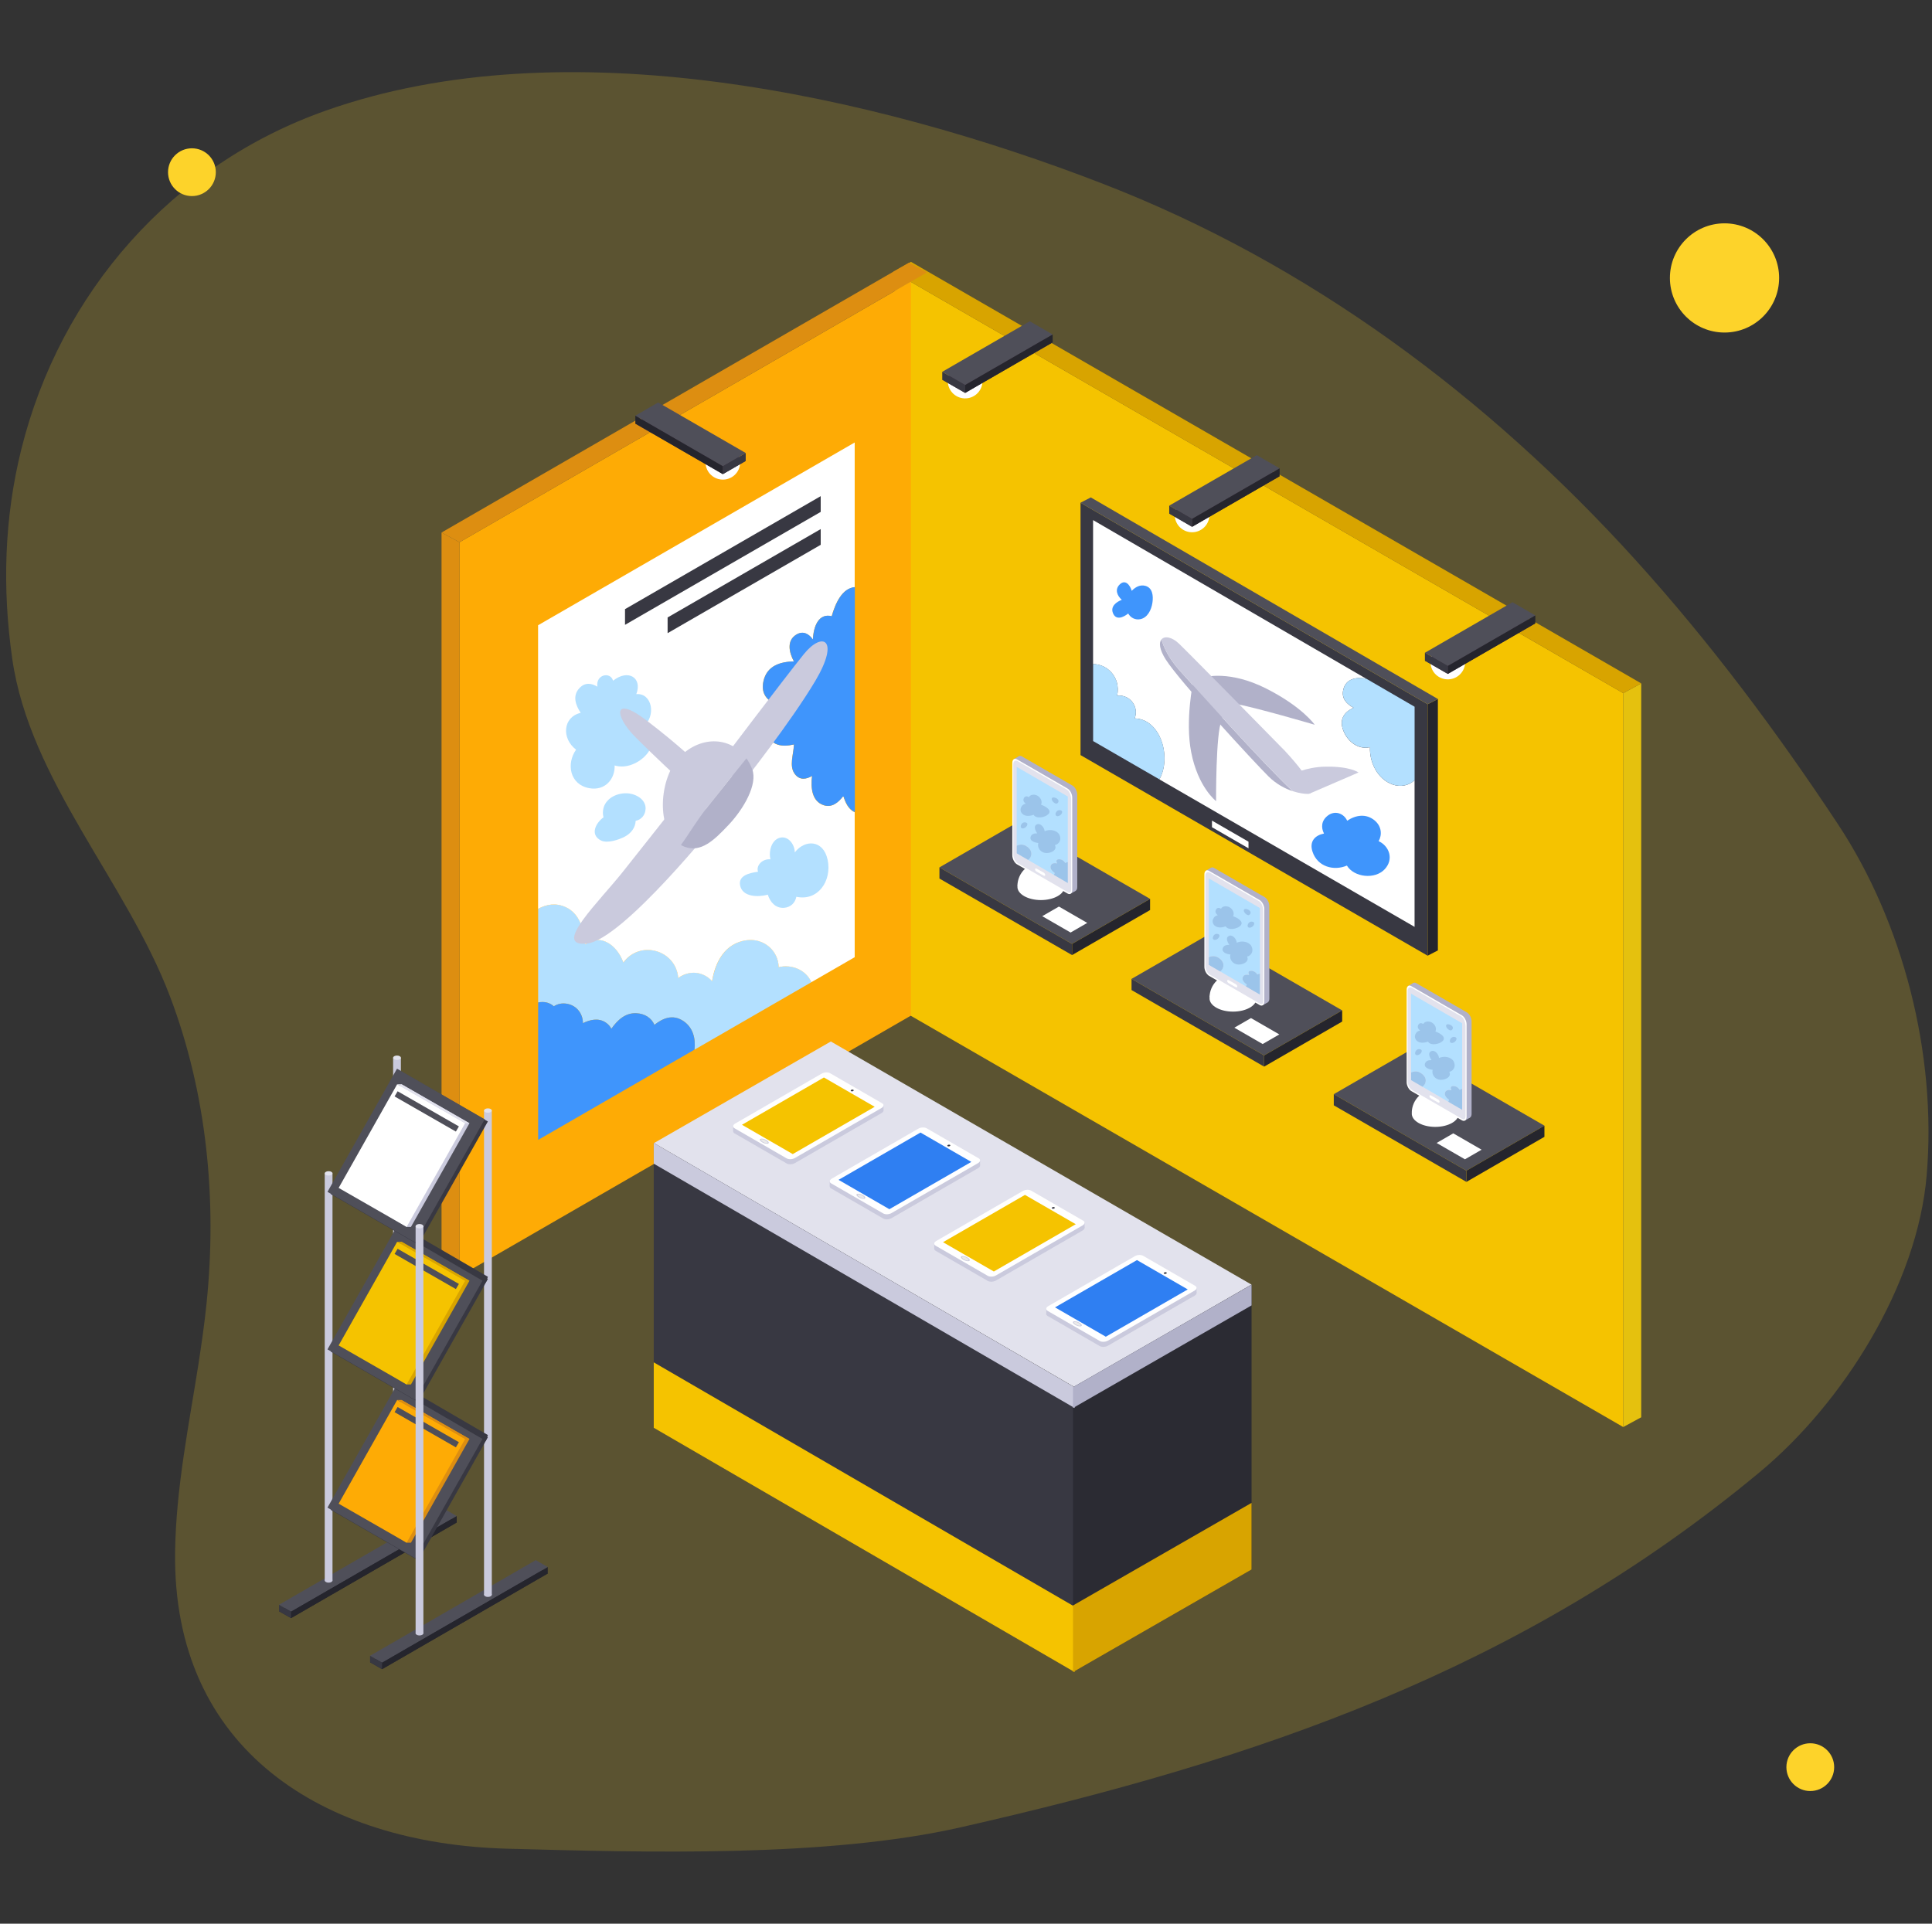 <svg width="241" height="240" viewBox="0 0 241 240" fill="none" xmlns="http://www.w3.org/2000/svg">
<rect x="0" y="0" width="241" height="240" fill="#333333" stroke="none"/>
<g clip-path="url(#clip0_3248_11800)">
<path opacity="0.2" d="M24.792 169.926C25.167 167.517 25.508 165.099 25.759 162.676C27.096 149.739 25.814 136.443 21.195 124.285C15.788 110.032 3.698 97.371 1.527 82.181C0.275 73.428 0.518 64.676 2.655 56.068C7.534 36.446 21.493 20.575 40.625 13.806C70.498 3.236 108.966 11.831 137.672 22.964C163.317 32.913 185.612 49.545 204.008 69.852C213.322 80.138 221.637 91.275 229.283 102.846C237.329 115.021 241.637 131.411 240.334 146.656C239.172 160.254 229.976 174.975 219.474 183.694C189.725 208.399 156.825 219.578 119.856 227.969C103.133 231.766 80.583 231.106 63.299 230.642C40.442 230.029 21.472 218.411 21.842 193.549C21.961 185.606 23.566 177.785 24.797 169.926H24.792Z" fill="#FDD32A"/>
<path d="M215.119 41.487C218.881 41.487 221.93 38.437 221.93 34.675C221.93 30.913 218.881 27.863 215.119 27.863C211.357 27.863 208.307 30.913 208.307 34.675C208.307 38.437 211.357 41.487 215.119 41.487Z" fill="#FDD32A"/>
<path d="M23.941 24.462C25.587 24.462 26.921 23.128 26.921 21.482C26.921 19.836 25.587 18.502 23.941 18.502C22.295 18.502 20.961 19.836 20.961 21.482C20.961 23.128 22.295 24.462 23.941 24.462Z" fill="#FDD32A"/>
<path d="M225.817 223.448C227.463 223.448 228.797 222.114 228.797 220.468C228.797 218.822 227.463 217.488 225.817 217.488C224.171 217.488 222.837 218.822 222.837 220.468C222.837 222.114 224.171 223.448 225.817 223.448Z" fill="#FDD32A"/>
<path d="M202.484 178.036L111.665 125.6V34.041L202.484 86.477V178.036Z" fill="#F5C300"/>
<path d="M202.484 86.477L204.727 85.259V176.819L202.484 178.036V86.477Z" fill="#E5C10E"/>
<path d="M113.632 32.666L111.426 33.905L202.484 86.477L204.727 85.259L113.632 32.666Z" fill="#D8A400"/>
<path d="M122.427 48.273C122.023 49.397 120.784 49.98 119.66 49.575C118.536 49.171 117.953 47.932 118.357 46.808C118.762 45.684 120 45.101 121.124 45.505C122.248 45.91 122.831 47.149 122.427 48.273Z" fill="white"/>
<path d="M131.312 42.717L120.392 49.022L117.536 47.374L128.455 41.069L131.312 42.717Z" fill="#4C3948"/>
<path d="M131.312 41.729L120.392 48.034L117.536 46.387L128.455 40.082L131.312 41.729Z" fill="#4F4F59"/>
<path d="M131.312 41.729V42.717L120.392 49.022V48.034L131.312 41.729Z" fill="#25252D"/>
<path d="M117.536 46.387V47.374L120.392 49.022V48.034L117.536 46.387Z" fill="#383842"/>
<path d="M150.737 64.974C150.333 66.097 149.094 66.681 147.97 66.276C146.846 65.872 146.263 64.633 146.668 63.509C147.072 62.385 148.311 61.802 149.435 62.206C150.559 62.611 151.142 63.85 150.737 64.974Z" fill="white"/>
<path d="M159.622 59.418L148.702 65.723L145.85 64.075L156.77 57.77L159.622 59.418Z" fill="#4C3948"/>
<path d="M159.622 58.43L148.702 64.735L145.85 63.083L156.77 56.783L159.622 58.43Z" fill="#4F4F59"/>
<path d="M159.622 58.43V59.418L148.702 65.723V64.735L159.622 58.43Z" fill="#25252D"/>
<path d="M145.85 63.083V64.075L148.702 65.723V64.735L145.85 63.083Z" fill="#383842"/>
<path d="M182.637 83.326C182.232 84.45 180.993 85.034 179.869 84.629C178.745 84.225 178.162 82.986 178.567 81.862C178.971 80.738 180.21 80.155 181.334 80.559C182.458 80.964 183.041 82.203 182.637 83.326Z" fill="white"/>
<path d="M191.521 77.771L180.602 84.076L177.745 82.428L188.665 76.123L191.521 77.771Z" fill="#4C3948"/>
<path d="M191.521 76.779L180.602 83.084L177.745 81.436L188.665 75.131L191.521 76.779Z" fill="#4F4F59"/>
<path d="M191.521 76.779V77.771L180.602 84.076V83.084L191.521 76.779Z" fill="#25252D"/>
<path d="M177.745 81.436V82.428L180.602 84.076V83.084L177.745 81.436Z" fill="#383842"/>
<path d="M134.786 94.204L178.086 119.232V87.86L134.786 62.717V94.204Z" fill="#383842"/>
<path d="M173.671 97.86C171.819 97.175 170.819 95.106 170.891 93.216C169.537 93.565 168.141 92.599 167.583 91.189C166.996 89.704 167.707 88.822 168.843 88.303C167.992 87.835 167.306 87.154 167.558 86.059C167.885 84.642 169.235 84.429 170.431 84.68L136.352 64.888V82.858C137.987 82.816 139.839 84.395 139.354 86.783C141.035 86.638 142.095 88.248 141.533 89.631C144.756 89.691 146.178 94.438 144.624 97.235L176.455 115.634V97.337C175.77 97.992 174.722 98.248 173.671 97.86Z" fill="white"/>
<path d="M141.538 89.631C142.1 88.243 141.035 86.638 139.358 86.783C139.843 84.391 137.991 82.811 136.357 82.858V92.454L144.628 97.234C146.187 94.438 144.765 89.691 141.538 89.631Z" fill="#B3E0FF"/>
<path d="M170.435 84.676C169.239 84.425 167.89 84.642 167.562 86.055C167.311 87.149 167.996 87.83 168.848 88.299C167.711 88.818 166.996 89.699 167.587 91.185C168.145 92.59 169.541 93.556 170.895 93.212C170.819 95.106 171.819 97.175 173.675 97.856C174.722 98.243 175.774 97.988 176.459 97.332V88.171L170.435 84.676Z" fill="#B3E0FF"/>
<path d="M178.086 119.231L179.363 118.572V87.205L178.086 87.86V119.231Z" fill="#25252D"/>
<path d="M136.067 62.057L134.786 62.717L178.086 87.86L179.363 87.205L136.067 62.057Z" fill="#4F4F59"/>
<path d="M151.184 103.203L155.74 105.834V105.008L151.184 102.377V103.203Z" fill="white"/>
<path d="M171.972 104.944C172.432 104.131 172.326 103.084 171.504 102.382C170.414 101.453 169.099 101.688 168.047 102.394C167.668 101.53 166.57 101.036 165.638 101.747C164.807 102.377 164.778 103.259 165.157 103.991C164.075 104.199 163.283 104.94 163.73 106.273C164.352 108.142 166.387 108.686 168.013 107.988C168.916 109.474 171.525 109.747 172.734 108.44C173.909 107.171 173.275 105.536 171.968 104.94L171.972 104.944Z" fill="#3F95FC"/>
<path d="M142.879 73.092C142.232 72.909 141.64 73.228 141.176 73.709C140.95 72.969 140.375 72.253 139.69 72.9C139.009 73.543 139.375 74.34 139.933 74.833C139.252 75.093 138.519 75.646 138.817 76.451C139.183 77.451 140.133 77.026 140.733 76.54C141.044 77.09 141.627 77.371 142.249 77.247C143.138 77.068 143.619 76.106 143.756 75.191C143.883 74.318 143.768 73.343 142.883 73.092H142.879Z" fill="#3F95FC"/>
<path d="M150.38 84.467C150.38 84.467 153.411 83.612 157.932 85.893C162.453 88.175 163.999 90.419 163.999 90.419C163.999 90.419 156.442 88.197 153.926 87.775C151.41 87.354 150.376 84.467 150.376 84.467H150.38Z" fill="#B1B1C9"/>
<path d="M161.185 96.621C161.185 96.621 162.87 95.693 165.331 95.647C168.439 95.591 169.461 96.375 169.461 96.375L163.407 98.989L161.185 96.621Z" fill="#CACADD"/>
<path d="M148.839 85.046C148.839 85.046 147.821 89.899 148.588 93.833C149.443 98.239 151.695 99.946 151.695 99.946C151.695 99.946 151.648 91.475 152.376 89.912C153.104 88.35 148.839 85.046 148.839 85.046Z" fill="#B1B1C9"/>
<path d="M147.119 83.612C145.727 82.075 145.135 80.653 144.88 79.776C144.556 80.168 144.607 81.002 145.407 82.266C147.161 85.034 156.455 95.097 158.217 96.847C159.201 97.826 160.291 98.388 161.244 98.703C157.715 95.438 148.698 85.361 147.115 83.612H147.119Z" fill="#B1B1C9"/>
<path d="M160.206 93.603C160.206 93.603 148.677 81.845 147.072 80.304C146.199 79.465 145.271 79.303 144.884 79.776C145.139 80.657 145.727 82.075 147.123 83.612C148.707 85.361 157.724 95.434 161.253 98.703C162.006 98.95 162.683 99.048 163.143 99.048C164.02 99.048 164.054 97.733 160.21 93.603H160.206Z" fill="#CACADD"/>
<path d="M133.73 117.763L117.186 108.214L126.923 102.59L143.462 112.143L133.73 117.763Z" fill="#4F4F59"/>
<path d="M133.547 116.341L130.009 114.302L132.091 113.101L135.624 115.141L133.547 116.341Z" fill="white"/>
<path d="M143.462 112.144L133.73 117.763V119.155L143.462 113.536V112.144Z" fill="#25252D"/>
<path d="M117.186 108.214V109.606L133.73 119.155V117.763L117.186 108.214Z" fill="#383842"/>
<path d="M129.847 108.989C128.225 108.989 126.914 109.73 126.914 110.641C126.914 111.552 128.23 112.292 129.847 112.292C131.465 112.292 132.781 111.552 132.781 110.641C132.781 109.73 131.465 108.989 129.847 108.989Z" fill="white"/>
<path d="M129.847 107.614C128.242 107.614 126.944 108.899 126.914 110.496H132.785C132.751 108.899 131.452 107.614 129.852 107.614H129.847Z" fill="white"/>
<path d="M126.467 94.71L127.396 95.127L127.098 94.344L126.467 94.71Z" fill="#B1B1C9"/>
<path d="M133.794 98.014L127.485 94.37C127.165 94.182 126.901 94.382 126.901 94.812V106.349C126.901 106.779 127.165 107.282 127.485 107.465L133.794 111.109C134.113 111.296 134.377 111.096 134.377 110.666V99.129C134.377 98.699 134.113 98.201 133.794 98.014Z" fill="#B1B1C9"/>
<path d="M133.543 111.505L134.16 111.143L133.705 110.696L133.543 111.505Z" fill="#B1B1C9"/>
<path d="M133.168 98.38L126.859 94.736C126.54 94.549 126.276 94.749 126.276 95.179V106.716C126.276 107.146 126.54 107.644 126.859 107.831L133.168 111.475C133.487 111.662 133.751 111.462 133.751 111.032V99.495C133.751 99.065 133.487 98.567 133.168 98.38Z" fill="white"/>
<path d="M133.1 98.52L126.961 94.966C126.655 94.787 126.395 94.957 126.395 95.366L126.408 106.639C126.408 107.048 126.659 107.524 126.965 107.703L133.164 111.284C133.47 111.462 133.619 111.322 133.619 110.913V99.73C133.619 99.321 133.432 98.704 133.104 98.525L133.1 98.52Z" fill="#E2E2ED"/>
<path d="M130.201 108.874L129.319 108.372C129.213 108.312 129.119 108.346 129.115 108.444C129.111 108.546 129.192 108.678 129.298 108.738L130.179 109.24C130.286 109.3 130.38 109.266 130.384 109.168C130.388 109.07 130.307 108.933 130.201 108.874Z" fill="white"/>
<path d="M131.056 108.044C131.159 107.669 131.525 107.661 131.861 107.712C131.738 107.448 131.704 107.184 132.155 107.201C132.466 107.214 132.734 107.405 132.883 107.665C132.976 107.609 133.087 107.575 133.198 107.554V99.372L126.825 95.677V105.506C127.157 105.34 127.578 105.302 127.966 105.523C128.468 105.813 128.804 106.302 128.583 106.839C128.506 107.026 128.383 107.171 128.238 107.277L131.461 109.151C131.491 109.07 131.512 108.985 131.563 108.912C131.265 108.695 130.954 108.38 131.048 108.035L131.056 108.044Z" fill="#B3E0FF"/>
<path d="M133.198 107.554C133.087 107.575 132.976 107.609 132.883 107.665C132.734 107.405 132.466 107.214 132.155 107.201C131.703 107.184 131.738 107.443 131.861 107.712C131.525 107.656 131.159 107.669 131.056 108.044C130.963 108.389 131.274 108.699 131.572 108.921C131.516 108.993 131.495 109.078 131.469 109.159L133.198 110.164V107.563V107.554Z" fill="#9BC4EA"/>
<path d="M128.587 106.843C128.809 106.307 128.472 105.817 127.97 105.528C127.583 105.306 127.157 105.345 126.829 105.511V106.46L128.247 107.282C128.391 107.175 128.511 107.03 128.592 106.843H128.587Z" fill="#9BC4EA"/>
<path d="M132.142 104.123C131.801 103.544 130.92 103.416 130.311 103.701C130.282 103.242 129.801 102.68 129.383 102.833C128.894 103.012 129.094 103.548 129.383 103.97C129.039 103.953 128.694 104.038 128.574 104.361C128.374 104.902 129.047 105.115 129.524 105.174C129.349 105.792 129.839 106.409 130.524 106.426C130.878 106.434 131.393 106.285 131.593 105.966C131.708 105.783 131.678 105.6 131.593 105.43C132.138 105.323 132.466 104.698 132.134 104.127L132.142 104.123Z" fill="#9BC4EA"/>
<path d="M129.86 100.393C130.052 100.006 129.835 99.504 129.4 99.261C129.06 99.069 128.489 99.116 128.357 99.453C128.132 99.321 127.872 99.278 127.719 99.576C127.57 99.87 127.736 100.1 127.953 100.27C127.766 100.304 127.6 100.381 127.459 100.572C127.293 100.802 127.25 101.087 127.387 101.343C127.685 101.888 128.4 101.862 128.936 101.649C129.234 102.198 130.38 101.99 130.775 101.573C131.248 101.075 130.456 100.606 129.856 100.389L129.86 100.393Z" fill="#9BC4EA"/>
<path d="M131.205 99.763C131.286 100.057 131.712 100.385 131.904 100.215C132.496 99.691 131.044 99.15 131.205 99.763Z" fill="#9BC4EA"/>
<path d="M132.334 101.1C131.763 100.9 131.435 101.739 131.857 101.82C132.262 101.9 132.76 101.249 132.334 101.1Z" fill="#9BC4EA"/>
<path d="M127.996 102.624C127.425 102.424 127.097 103.263 127.519 103.344C127.924 103.425 128.422 102.773 127.996 102.624Z" fill="#9BC4EA"/>
<path d="M157.689 131.675L141.15 122.126L150.886 116.507L167.426 126.056L157.689 131.675Z" fill="#4F4F59"/>
<path d="M157.506 130.253L153.973 128.214L156.05 127.014L159.584 129.053L157.506 130.253Z" fill="white"/>
<path d="M167.426 126.056L157.689 131.675V133.072L167.426 127.448V126.056Z" fill="#25252D"/>
<path d="M141.15 122.126V123.518L157.689 133.071V131.675L141.15 122.126Z" fill="#383842"/>
<path d="M153.811 122.906C152.189 122.906 150.878 123.646 150.878 124.557C150.878 125.468 152.193 126.209 153.811 126.209C155.429 126.209 156.744 125.468 156.744 124.557C156.744 123.646 155.429 122.906 153.811 122.906Z" fill="white"/>
<path d="M153.811 121.526C152.206 121.526 150.908 122.812 150.878 124.408H156.749C156.714 122.812 155.416 121.526 153.815 121.526H153.811Z" fill="white"/>
<path d="M150.427 108.627L151.36 109.04L151.062 108.256L150.427 108.627Z" fill="#B1B1C9"/>
<path d="M157.758 111.926L151.448 108.282C151.129 108.095 150.865 108.295 150.865 108.725V120.262C150.865 120.692 151.129 121.19 151.448 121.377L157.758 125.021C158.077 125.209 158.341 125.009 158.341 124.579V113.042C158.341 112.612 158.077 112.109 157.758 111.926Z" fill="#B1B1C9"/>
<path d="M157.502 125.421L158.12 125.06L157.664 124.613L157.502 125.421Z" fill="#B1B1C9"/>
<path d="M157.127 112.292L150.818 108.648C150.499 108.461 150.235 108.661 150.235 109.091V120.628C150.235 121.058 150.499 121.556 150.818 121.743L157.127 125.388C157.447 125.575 157.711 125.375 157.711 124.945V113.408C157.711 112.978 157.447 112.48 157.127 112.292Z" fill="white"/>
<path d="M157.064 112.433L150.925 108.878C150.618 108.699 150.359 108.87 150.359 109.278L150.371 120.551C150.371 120.96 150.623 121.437 150.929 121.616L157.128 125.196C157.434 125.375 157.583 125.234 157.583 124.826V113.642C157.583 113.233 157.396 112.616 157.068 112.437L157.064 112.433Z" fill="#E2E2ED"/>
<path d="M154.16 122.791L153.279 122.288C153.173 122.229 153.079 122.263 153.075 122.361C153.07 122.459 153.151 122.595 153.258 122.654L154.139 123.157C154.245 123.216 154.339 123.182 154.343 123.084C154.348 122.982 154.267 122.85 154.16 122.791Z" fill="white"/>
<path d="M155.02 121.956C155.122 121.581 155.488 121.573 155.825 121.624C155.701 121.36 155.667 121.096 156.119 121.113C156.429 121.126 156.697 121.317 156.846 121.577C156.94 121.522 157.051 121.488 157.162 121.466V113.284L150.789 109.589V119.419C151.121 119.253 151.542 119.214 151.929 119.436C152.432 119.725 152.768 120.215 152.547 120.751C152.47 120.939 152.347 121.083 152.202 121.19L155.425 123.063C155.454 122.982 155.476 122.897 155.527 122.824C155.229 122.607 154.918 122.292 155.012 121.948L155.02 121.956Z" fill="#B3E0FF"/>
<path d="M157.157 121.471C157.047 121.492 156.936 121.526 156.842 121.581C156.693 121.322 156.425 121.13 156.114 121.117C155.663 121.1 155.697 121.36 155.82 121.628C155.484 121.573 155.118 121.586 155.016 121.96C154.922 122.305 155.233 122.616 155.531 122.837C155.476 122.91 155.454 122.995 155.429 123.076L157.157 124.08V121.479V121.471Z" fill="#9BC4EA"/>
<path d="M152.547 120.76C152.768 120.223 152.432 119.734 151.929 119.444C151.542 119.223 151.116 119.261 150.789 119.427V120.377L152.206 121.198C152.351 121.092 152.47 120.947 152.551 120.76H152.547Z" fill="#9BC4EA"/>
<path d="M156.106 118.035C155.765 117.456 154.884 117.328 154.275 117.614C154.245 117.154 153.764 116.592 153.347 116.745C152.858 116.924 153.058 117.46 153.347 117.882C153.002 117.865 152.657 117.95 152.538 118.274C152.338 118.814 153.011 119.027 153.488 119.087C153.313 119.704 153.803 120.321 154.488 120.338C154.841 120.347 155.356 120.198 155.557 119.879C155.672 119.691 155.642 119.512 155.557 119.342C156.101 119.236 156.429 118.61 156.097 118.039L156.106 118.035Z" fill="#9BC4EA"/>
<path d="M153.82 114.31C154.011 113.923 153.794 113.42 153.36 113.178C153.019 112.986 152.449 113.033 152.317 113.369C152.091 113.237 151.832 113.195 151.678 113.493C151.529 113.787 151.695 114.016 151.912 114.187C151.725 114.221 151.559 114.297 151.419 114.489C151.253 114.719 151.21 115.004 151.346 115.26C151.644 115.804 152.359 115.779 152.896 115.566C153.194 116.115 154.339 115.907 154.735 115.489C155.208 114.991 154.416 114.523 153.815 114.306L153.82 114.31Z" fill="#9BC4EA"/>
<path d="M155.165 113.676C155.246 113.97 155.672 114.297 155.864 114.127C156.456 113.603 155.003 113.063 155.165 113.676Z" fill="#9BC4EA"/>
<path d="M156.294 115.012C155.723 114.812 155.395 115.651 155.816 115.732C156.221 115.813 156.72 115.161 156.294 115.012Z" fill="#9BC4EA"/>
<path d="M151.956 116.537C151.385 116.337 151.057 117.175 151.478 117.256C151.883 117.337 152.382 116.686 151.956 116.537Z" fill="#9BC4EA"/>
<path d="M182.922 146.056L166.378 136.507L176.115 130.888L192.654 140.437L182.922 146.056Z" fill="#4F4F59"/>
<path d="M182.739 144.634L179.205 142.595L181.283 141.395L184.816 143.434L182.739 144.634Z" fill="white"/>
<path d="M192.654 140.437L182.922 146.056V147.452L192.654 141.829V140.437Z" fill="#25252D"/>
<path d="M166.378 136.507V137.899L182.922 147.452V146.056L166.378 136.507Z" fill="#383842"/>
<path d="M179.039 137.286C177.417 137.286 176.106 138.027 176.106 138.938C176.106 139.849 177.421 140.59 179.039 140.59C180.657 140.59 181.972 139.849 181.972 138.938C181.972 138.027 180.657 137.286 179.039 137.286Z" fill="white"/>
<path d="M179.039 135.907C177.434 135.907 176.136 137.193 176.106 138.789H181.977C181.943 137.193 180.644 135.907 179.043 135.907H179.039Z" fill="white"/>
<path d="M175.659 123.008L176.588 123.421L176.29 122.637L175.659 123.008Z" fill="#B1B1C9"/>
<path d="M182.986 126.307L176.677 122.663C176.357 122.476 176.093 122.676 176.093 123.106V134.643C176.093 135.073 176.357 135.575 176.677 135.758L182.986 139.402C183.305 139.589 183.569 139.389 183.569 138.959V127.422C183.569 126.992 183.305 126.494 182.986 126.307Z" fill="#B1B1C9"/>
<path d="M182.734 139.802L183.352 139.44L182.896 138.993L182.734 139.802Z" fill="#B1B1C9"/>
<path d="M182.36 126.673L176.051 123.029C175.731 122.842 175.467 123.042 175.467 123.472V135.009C175.467 135.439 175.731 135.937 176.051 136.124L182.36 139.768C182.679 139.956 182.943 139.756 182.943 139.326V127.789C182.943 127.359 182.679 126.861 182.36 126.673Z" fill="white"/>
<path d="M182.292 126.814L176.153 123.259C175.846 123.08 175.587 123.25 175.587 123.659L175.6 134.932C175.6 135.341 175.851 135.818 176.157 135.996L182.356 139.577C182.662 139.756 182.811 139.615 182.811 139.206V128.023C182.811 127.614 182.624 126.997 182.296 126.818L182.292 126.814Z" fill="#E2E2ED"/>
<path d="M179.393 137.171L178.511 136.669C178.405 136.61 178.311 136.644 178.307 136.742C178.303 136.839 178.384 136.976 178.49 137.035L179.371 137.538C179.478 137.597 179.571 137.563 179.576 137.465C179.58 137.363 179.499 137.231 179.393 137.171Z" fill="white"/>
<path d="M180.248 136.337C180.35 135.962 180.717 135.954 181.053 136.005C180.929 135.741 180.895 135.477 181.347 135.494C181.657 135.507 181.926 135.698 182.075 135.958C182.168 135.903 182.279 135.869 182.39 135.847V127.665L176.017 123.97V133.8C176.349 133.634 176.77 133.595 177.158 133.817C177.66 134.106 177.996 134.596 177.775 135.132C177.698 135.319 177.575 135.464 177.43 135.571L180.653 137.444C180.683 137.363 180.704 137.278 180.755 137.205C180.457 136.988 180.146 136.673 180.24 136.328L180.248 136.337Z" fill="#B3E0FF"/>
<path d="M182.39 135.851C182.279 135.873 182.168 135.907 182.075 135.962C181.926 135.702 181.657 135.511 181.347 135.498C180.895 135.481 180.929 135.741 181.053 136.009C180.717 135.954 180.35 135.966 180.248 136.341C180.155 136.686 180.465 136.997 180.763 137.218C180.708 137.29 180.687 137.376 180.661 137.456L182.39 138.461V135.86V135.851Z" fill="#9BC4EA"/>
<path d="M177.779 135.141C178.001 134.604 177.664 134.115 177.162 133.825C176.774 133.604 176.349 133.642 176.021 133.808V134.757L177.439 135.579C177.583 135.473 177.703 135.328 177.783 135.141H177.779Z" fill="#9BC4EA"/>
<path d="M181.334 132.416C180.993 131.837 180.112 131.709 179.503 131.995C179.474 131.535 178.992 130.973 178.575 131.126C178.086 131.305 178.286 131.841 178.575 132.263C178.23 132.246 177.886 132.331 177.766 132.654C177.566 133.195 178.239 133.408 178.716 133.468C178.541 134.085 179.031 134.702 179.716 134.719C180.07 134.728 180.585 134.579 180.785 134.259C180.9 134.076 180.87 133.893 180.785 133.723C181.33 133.617 181.657 132.991 181.325 132.42L181.334 132.416Z" fill="#9BC4EA"/>
<path d="M179.052 128.691C179.244 128.304 179.026 127.801 178.592 127.559C178.252 127.367 177.681 127.414 177.549 127.75C177.324 127.618 177.064 127.576 176.911 127.874C176.762 128.167 176.928 128.397 177.145 128.568C176.957 128.602 176.791 128.678 176.651 128.87C176.485 129.1 176.442 129.385 176.579 129.64C176.877 130.185 177.592 130.16 178.128 129.947C178.426 130.496 179.571 130.288 179.967 129.87C180.44 129.372 179.648 128.904 179.048 128.687L179.052 128.691Z" fill="#9BC4EA"/>
<path d="M180.397 128.057C180.478 128.35 180.904 128.678 181.096 128.508C181.688 127.984 180.235 127.444 180.397 128.057Z" fill="#9BC4EA"/>
<path d="M181.526 129.393C180.955 129.193 180.627 130.032 181.049 130.113C181.454 130.194 181.952 129.542 181.526 129.393Z" fill="#9BC4EA"/>
<path d="M177.188 130.917C176.617 130.717 176.289 131.556 176.711 131.637C177.116 131.718 177.614 131.066 177.188 130.917Z" fill="#9BC4EA"/>
<path d="M57.322 67.651V159.215L113.632 126.703V35.144L57.322 67.651Z" fill="#FEAB05"/>
<path d="M57.322 67.651L55.078 66.438V158.015L57.322 159.232V67.651Z" fill="#DD8E11"/>
<path d="M113.393 32.768L115.633 33.986L57.322 67.651L55.078 66.438L113.393 32.768Z" fill="#DD8E11"/>
<path d="M88.135 58.405C88.54 59.529 89.779 60.112 90.903 59.708C92.026 59.303 92.61 58.064 92.205 56.94C91.801 55.816 90.562 55.233 89.438 55.638C88.314 56.042 87.731 57.281 88.135 58.405Z" fill="white"/>
<path d="M79.251 52.849L90.17 59.154L93.023 57.507L82.103 51.202L79.251 52.849Z" fill="#4C3948"/>
<path d="M79.251 51.861L90.17 58.166L93.023 56.515L82.103 50.21L79.251 51.861Z" fill="#4F4F59"/>
<path d="M79.251 51.862V52.849L90.17 59.154V58.166L79.251 51.862Z" fill="#25252D"/>
<path d="M93.022 56.515V57.507L90.17 59.154V58.166L93.022 56.515Z" fill="#383842"/>
<path d="M97.139 120.658C97.114 118.627 95.317 117.005 93.138 117.295C90.464 117.648 89.221 119.998 88.834 122.403C87.739 121.173 85.99 120.994 84.61 122.003C84.329 118.5 79.834 117.222 77.765 120.079C77.05 117.976 74.938 116.358 73.026 117.814C72.831 116.001 72.358 113.991 70.591 113.174C69.348 112.603 68.182 112.812 67.13 113.378V125.064C67.309 125.026 67.492 125.005 67.684 125.009C68.275 125.017 68.722 125.226 69.084 125.541C69.553 125.247 70.11 125.107 70.762 125.234C72.009 125.477 72.724 126.533 72.712 127.648C73.618 127.206 74.653 126.967 75.555 127.563C75.879 127.78 76.113 128.048 76.262 128.346C77.02 127.269 78.003 126.337 79.391 126.409C80.447 126.465 81.273 127.005 81.63 127.857C82.682 127.027 83.895 126.516 85.189 127.346C86.471 128.168 86.786 129.573 86.637 130.956L101.222 122.535C100.571 120.999 98.749 120.258 97.144 120.662L97.139 120.658Z" fill="#B3E0FF"/>
<path d="M85.189 127.346C83.895 126.516 82.682 127.027 81.63 127.857C81.273 127.005 80.447 126.46 79.391 126.409C78.003 126.337 77.02 127.269 76.262 128.346C76.113 128.048 75.879 127.776 75.555 127.563C74.653 126.963 73.618 127.206 72.712 127.648C72.724 126.537 72.009 125.477 70.762 125.234C70.11 125.111 69.553 125.247 69.084 125.541C68.727 125.226 68.275 125.017 67.684 125.009C67.492 125.009 67.309 125.03 67.13 125.064V142.212L86.632 130.952C86.786 129.568 86.466 128.168 85.185 127.342L85.189 127.346Z" fill="#3F95FC"/>
<path d="M105.198 99.304C104.568 100.142 103.755 100.802 102.733 100.457C101.269 99.963 101.115 98.308 101.286 96.817C100.575 97.222 99.791 97.379 99.174 96.613C98.37 95.608 99 94.123 99.025 92.884C97.608 93.216 96.028 93.118 95.602 91.177C95.287 89.738 95.93 88.631 96.862 87.877C95.764 87.456 94.891 86.621 95.215 85.042C95.636 82.999 97.42 82.56 99.025 82.522C98.425 81.415 98.093 79.942 99.306 79.188C100.17 78.652 100.89 79.073 101.396 79.793C101.465 78.124 102.124 76.477 103.738 76.881C104.198 75.267 105.036 73.394 106.616 73.258V55.203L67.122 78.005V113.386C68.173 112.816 69.344 112.607 70.583 113.182C72.35 114 72.826 116.009 73.018 117.822C74.93 116.371 77.037 117.989 77.756 120.087C79.829 117.231 84.325 118.508 84.602 122.012C85.981 121.003 87.731 121.186 88.825 122.412C89.208 120.006 90.451 117.656 93.129 117.303C95.309 117.014 97.105 118.636 97.131 120.666C98.736 120.262 100.558 121.003 101.209 122.539L106.616 119.419V101.339C105.867 101.002 105.449 100.185 105.19 99.308L105.198 99.304Z" fill="white"/>
<path d="M103.751 76.873C102.141 76.468 101.477 78.116 101.409 79.784C100.903 79.065 100.183 78.644 99.319 79.18C98.11 79.933 98.438 81.406 99.038 82.513C97.433 82.552 95.649 82.986 95.228 85.034C94.9 86.613 95.777 87.448 96.875 87.869C95.943 88.623 95.3 89.729 95.615 91.168C96.037 93.109 97.62 93.207 99.038 92.875C99.013 94.114 98.378 95.6 99.187 96.605C99.804 97.371 100.588 97.213 101.299 96.809C101.124 98.299 101.282 99.951 102.746 100.449C103.768 100.794 104.577 100.134 105.211 99.295C105.471 100.172 105.888 100.985 106.637 101.326V73.241C105.062 73.377 104.219 75.251 103.759 76.864L103.751 76.873Z" fill="#3F95FC"/>
<path d="M80.145 90.755C81.945 89.368 81.341 86.417 79.374 86.6C80.157 84.553 78.361 83.429 76.475 84.923C76.147 83.761 74.299 84.131 74.517 85.668C73.801 85.238 72.993 85.093 72.286 85.838C71.379 86.796 71.796 87.975 72.439 88.933C70.208 89.448 70.017 92.126 71.86 93.527C70.626 95.272 71.055 97.891 73.512 98.333C75.492 98.691 76.735 97.171 76.671 95.494C79.553 96.409 83.346 92.377 80.149 90.751L80.145 90.755Z" fill="#B3E0FF"/>
<path d="M103.236 107.256C102.703 104.744 100.392 104.706 99.144 106.345C99.132 105.336 98.302 104.204 97.229 104.532C96.245 104.83 95.866 106.175 96.105 107.205C95.023 107.124 94.291 108.048 94.559 108.755C93.448 108.912 92.069 109.236 92.324 110.479C92.622 111.922 94.564 111.948 95.777 111.62C96.066 112.531 96.735 113.331 97.799 113.259C98.642 113.199 99.2 112.616 99.336 111.879C102.031 112.467 103.798 109.896 103.24 107.256H103.236Z" fill="#B3E0FF"/>
<path d="M102.376 63.863L77.965 77.954V75.996L102.376 61.9V63.863Z" fill="#383842"/>
<path d="M83.278 77.034V78.993L102.376 67.971V66.008L83.278 77.034Z" fill="#383842"/>
<path d="M85.551 98.861C85.551 98.861 80.868 104.732 77.833 108.593C74.797 112.454 68.74 118.176 73.214 117.716C77.688 117.256 89.647 102.284 89.647 102.284L85.555 98.861H85.551Z" fill="#CACADD"/>
<path d="M89.523 95.617C89.523 95.617 97.974 84.446 100.285 81.594C102.597 78.742 104.798 79.725 101.716 84.927C98.629 90.125 92.601 97.733 92.601 97.733L89.523 95.617Z" fill="#CACADD"/>
<path d="M84.708 97.179C84.708 97.179 81.916 94.629 79.246 91.947C76.581 89.265 76.483 86.698 80.63 89.866C84.776 93.033 86.875 95.127 86.875 95.127L84.704 97.175L84.708 97.179Z" fill="#CACADD"/>
<path d="M93.112 94.608C91.247 91.994 87.586 91.662 84.832 94.374C82.214 96.95 81.698 103.633 84.947 105.413C86.037 103.914 86.867 102.42 88.34 100.564C90.123 98.308 92.035 95.941 93.116 94.608H93.112Z" fill="#CACADD"/>
<path d="M90.903 102.893C92.754 100.93 94.551 97.848 93.827 95.953C93.636 95.455 93.393 95.008 93.112 94.612C92.031 95.949 90.124 98.312 88.335 100.568C86.867 102.424 86.032 103.919 84.942 105.417C85.091 105.498 85.236 105.583 85.398 105.643C87.458 106.396 89.051 104.855 90.903 102.893Z" fill="#B1B1C9"/>
<path d="M80.532 100.934C80.583 99.836 79.527 99.155 78.561 99.006C77.365 98.819 75.904 99.329 75.389 100.5C75.198 100.939 75.151 101.488 75.283 101.965C74.295 102.688 73.567 104.148 74.963 104.855C75.755 105.255 77.194 104.766 77.922 104.387C78.706 103.978 79.259 103.267 79.293 102.407C79.974 102.275 80.494 101.701 80.528 100.939L80.532 100.934Z" fill="#B3E0FF"/>
<path d="M103.64 129.934L81.549 142.625L134.049 173.072L156.123 160.271L103.64 129.934Z" fill="#E2E2ED"/>
<path d="M81.549 178.13L134.049 208.611V173.072L81.549 142.591V178.13Z" fill="#383842"/>
<path d="M156.123 195.81L133.845 208.611V173.072L156.123 160.271V195.81Z" fill="#2B2B33"/>
<path d="M81.549 178.13L134.049 208.611V200.446L81.549 169.965V178.13Z" fill="#F5C300"/>
<path d="M156.123 195.81L133.845 208.611V200.297L156.123 187.496V195.81Z" fill="#D8A400"/>
<path d="M81.549 145.179L134.049 175.661V173.072L81.549 142.591V145.179Z" fill="#CACADD"/>
<path d="M156.123 162.859L133.845 175.661V173.072L156.123 160.271V162.859Z" fill="#B1B1C9"/>
<path d="M116.71 156.048L123.21 159.803C123.47 159.952 123.926 159.935 124.228 159.76L135.045 153.515C135.343 153.34 135.377 153.076 135.118 152.927L128.617 149.172C128.357 149.023 127.902 149.04 127.6 149.215L116.782 155.46C116.484 155.635 116.45 155.899 116.71 156.048Z" fill="#CACADD"/>
<path d="M134.547 153.157H135.292V152.519H134.547V153.157Z" fill="#CACADD"/>
<path d="M116.534 155.775H117.28V155.141H116.534V155.775Z" fill="#CACADD"/>
<path d="M116.71 155.413L123.21 159.168C123.47 159.317 123.926 159.3 124.228 159.126L135.045 152.88C135.343 152.706 135.377 152.442 135.118 152.293L128.617 148.538C128.357 148.389 127.902 148.406 127.6 148.581L116.782 154.826C116.484 155.001 116.45 155.264 116.71 155.413Z" fill="white"/>
<path d="M117.633 154.975L123.972 158.632L134.194 152.731L127.855 149.074L117.633 154.975Z" fill="#F5C300"/>
<path d="M131.265 150.624C131.188 150.671 131.18 150.739 131.248 150.777C131.316 150.816 131.435 150.811 131.512 150.765C131.589 150.718 131.597 150.65 131.529 150.611C131.461 150.573 131.342 150.577 131.265 150.624Z" fill="#383842"/>
<path d="M119.928 156.742C119.792 156.823 119.903 157.014 120.175 157.172C120.448 157.329 120.776 157.389 120.912 157.308C121.049 157.227 120.938 157.036 120.665 156.878C120.393 156.721 120.064 156.661 119.928 156.742Z" fill="#CACADD"/>
<path d="M120.026 156.797C119.932 156.852 120.034 156.997 120.252 157.121C120.469 157.244 120.72 157.304 120.814 157.253C120.908 157.197 120.806 157.053 120.588 156.929C120.371 156.806 120.12 156.746 120.026 156.797Z" fill="#EAEAEA"/>
<path d="M103.678 148.27L110.179 152.025C110.439 152.174 110.894 152.156 111.197 151.982L122.014 145.737C122.312 145.562 122.346 145.298 122.086 145.149L115.586 141.394C115.326 141.245 114.87 141.262 114.568 141.437L103.751 147.682C103.453 147.857 103.419 148.121 103.678 148.27Z" fill="#CACADD"/>
<path d="M121.515 145.379H122.261V144.741H121.515V145.379Z" fill="#CACADD"/>
<path d="M103.499 148.001H104.245V147.367H103.499V148.001Z" fill="#CACADD"/>
<path d="M103.678 147.635L110.179 151.39C110.439 151.539 110.894 151.522 111.197 151.348L122.014 145.102C122.312 144.928 122.346 144.664 122.086 144.515L115.586 140.76C115.326 140.611 114.87 140.628 114.568 140.803L103.751 147.048C103.453 147.222 103.419 147.486 103.678 147.635Z" fill="white"/>
<path d="M104.602 147.197L110.941 150.858L121.163 144.958L114.824 141.296L104.602 147.197Z" fill="#2F7FF2"/>
<path d="M118.234 142.846C118.157 142.893 118.149 142.961 118.217 142.999C118.285 143.038 118.404 143.033 118.481 142.987C118.558 142.94 118.566 142.872 118.498 142.833C118.43 142.795 118.31 142.799 118.234 142.846Z" fill="#383842"/>
<path d="M106.897 148.964C106.761 149.045 106.871 149.236 107.144 149.394C107.417 149.551 107.745 149.611 107.881 149.53C108.017 149.449 107.907 149.258 107.634 149.1C107.361 148.942 107.033 148.883 106.897 148.964Z" fill="#CACADD"/>
<path d="M106.995 149.023C106.901 149.079 107.003 149.223 107.221 149.347C107.438 149.47 107.689 149.53 107.783 149.479C107.877 149.428 107.774 149.279 107.557 149.155C107.34 149.032 107.088 148.972 106.995 149.023Z" fill="#EAEAEA"/>
<path d="M91.63 141.399L98.131 145.153C98.391 145.302 98.846 145.285 99.149 145.111L109.966 138.866C110.264 138.691 110.298 138.427 110.039 138.278L103.538 134.523C103.278 134.374 102.823 134.391 102.52 134.566L91.703 140.811C91.405 140.986 91.371 141.25 91.63 141.399Z" fill="#CACADD"/>
<path d="M109.463 138.508H110.209V137.869H109.463V138.508Z" fill="#CACADD"/>
<path d="M91.451 141.126H92.197V140.492H91.451V141.126Z" fill="#CACADD"/>
<path d="M91.63 140.764L98.131 144.519C98.391 144.668 98.846 144.651 99.149 144.477L109.966 138.231C110.264 138.057 110.298 137.793 110.039 137.644L103.538 133.889C103.278 133.74 102.823 133.757 102.52 133.931L91.703 140.177C91.405 140.351 91.371 140.615 91.63 140.764Z" fill="white"/>
<path d="M92.554 140.326L98.889 143.983L109.111 138.082L102.776 134.425L92.554 140.326Z" fill="#F5C300"/>
<path d="M106.182 135.975C106.105 136.022 106.096 136.09 106.165 136.128C106.233 136.166 106.352 136.162 106.429 136.115C106.505 136.069 106.514 136 106.446 135.962C106.378 135.924 106.258 135.928 106.182 135.975Z" fill="#383842"/>
<path d="M94.849 142.093C94.713 142.174 94.823 142.365 95.096 142.523C95.369 142.68 95.697 142.74 95.833 142.659C95.97 142.578 95.859 142.386 95.586 142.229C95.313 142.071 94.985 142.012 94.849 142.093Z" fill="#CACADD"/>
<path d="M94.947 142.148C94.853 142.203 94.955 142.348 95.173 142.471C95.39 142.595 95.641 142.655 95.735 142.603C95.829 142.548 95.727 142.403 95.509 142.28C95.292 142.156 95.041 142.097 94.947 142.148Z" fill="#EAEAEA"/>
<path d="M130.682 164.179L137.182 167.934C137.442 168.083 137.898 168.066 138.2 167.891L149.017 161.646C149.316 161.471 149.35 161.207 149.09 161.058L142.589 157.303C142.329 157.154 141.874 157.171 141.572 157.346L130.754 163.591C130.456 163.766 130.422 164.03 130.682 164.179Z" fill="#CACADD"/>
<path d="M148.515 161.288H149.26V160.65H148.515V161.288Z" fill="#CACADD"/>
<path d="M130.507 163.911H131.252V163.276H130.507V163.911Z" fill="#CACADD"/>
<path d="M130.682 163.545L137.182 167.299C137.442 167.448 137.898 167.431 138.2 167.257L149.017 161.012C149.316 160.837 149.35 160.573 149.09 160.424L142.589 156.669C142.329 156.52 141.874 156.537 141.572 156.712L130.754 162.957C130.456 163.132 130.422 163.396 130.682 163.545Z" fill="white"/>
<path d="M131.606 163.106L137.94 166.767L148.162 160.867L141.827 157.206L131.606 163.106Z" fill="#2F7FF2"/>
<path d="M145.233 158.755C145.156 158.802 145.148 158.87 145.216 158.908C145.284 158.947 145.403 158.943 145.48 158.896C145.557 158.849 145.565 158.781 145.497 158.742C145.429 158.704 145.31 158.708 145.233 158.755Z" fill="#383842"/>
<path d="M133.9 164.873C133.764 164.954 133.875 165.145 134.147 165.303C134.42 165.46 134.748 165.52 134.885 165.439C135.021 165.358 134.91 165.167 134.637 165.009C134.365 164.852 134.037 164.792 133.9 164.873Z" fill="#CACADD"/>
<path d="M133.998 164.932C133.904 164.988 134.007 165.132 134.224 165.256C134.441 165.379 134.693 165.439 134.786 165.388C134.88 165.337 134.778 165.188 134.561 165.064C134.343 164.941 134.092 164.881 133.998 164.932Z" fill="#EAEAEA"/>
<path d="M68.331 196.308L47.658 208.245L46.159 207.377L66.832 195.444L68.331 196.308Z" fill="#25252D"/>
<path d="M68.331 195.504L47.658 207.441L46.159 206.572L66.832 194.639L68.331 195.504Z" fill="#4F4F59"/>
<path d="M68.331 195.504L47.658 207.441V208.245L68.331 196.308V195.504Z" fill="#25252D"/>
<path d="M46.159 206.572V207.377L47.658 208.245V207.441L46.159 206.572Z" fill="#383842"/>
<path d="M56.973 189.944L36.3 201.877L34.801 201.012L55.474 189.075L56.973 189.944Z" fill="#25252D"/>
<path d="M56.973 189.139L36.3 201.076L34.801 200.208L55.474 188.275L56.973 189.139Z" fill="#4F4F59"/>
<path d="M56.973 189.139L36.3 201.076V201.877L56.973 189.944V189.139Z" fill="#25252D"/>
<path d="M34.801 200.208V201.012L36.3 201.877V201.076L34.801 200.208Z" fill="#383842"/>
<path d="M40.506 197.177C40.506 197.326 40.723 197.449 40.992 197.449C41.26 197.449 41.477 197.326 41.477 197.177C41.477 197.028 41.26 196.904 40.992 196.904C40.723 196.904 40.506 197.028 40.506 197.177Z" fill="#CACADD"/>
<path d="M41.477 146.388H40.506V197.177H41.477V146.388Z" fill="#CACADD"/>
<path d="M40.506 146.388C40.506 146.537 40.723 146.661 40.992 146.661C41.26 146.661 41.477 146.537 41.477 146.388C41.477 146.239 41.26 146.116 40.992 146.116C40.723 146.116 40.506 146.239 40.506 146.388Z" fill="#E2E2ED"/>
<path d="M49.037 192.37C49.037 192.519 49.255 192.643 49.523 192.643C49.791 192.643 50.009 192.519 50.009 192.37C50.009 192.221 49.791 192.098 49.523 192.098C49.255 192.098 49.037 192.221 49.037 192.37Z" fill="#CACADD"/>
<path d="M50.009 131.961H49.037V192.366H50.009V131.961Z" fill="#CACADD"/>
<path d="M49.037 131.961C49.037 132.11 49.255 132.233 49.523 132.233C49.791 132.233 50.009 132.11 50.009 131.961C50.009 131.812 49.791 131.688 49.523 131.688C49.255 131.688 49.037 131.812 49.037 131.961Z" fill="#E2E2ED"/>
<path d="M60.378 198.96C60.378 199.109 60.596 199.233 60.864 199.233C61.133 199.233 61.35 199.109 61.35 198.96C61.35 198.811 61.133 198.688 60.864 198.688C60.596 198.688 60.378 198.811 60.378 198.96Z" fill="#CACADD"/>
<path d="M61.35 138.551H60.378V198.956H61.35V138.551Z" fill="#CACADD"/>
<path d="M60.378 138.551C60.378 138.7 60.596 138.823 60.864 138.823C61.133 138.823 61.35 138.7 61.35 138.551C61.35 138.402 61.133 138.278 60.864 138.278C60.596 138.278 60.378 138.402 60.378 138.551Z" fill="#E2E2ED"/>
<path d="M49.923 172.992L60.859 179.305L52.188 194.674L41.251 188.36L49.923 172.992Z" fill="#383842"/>
<path d="M49.523 172.723L60.459 179.037L51.787 194.405L40.851 188.088L49.523 172.723Z" fill="#4F4F59"/>
<path d="M50.084 174.66L58.561 179.526L51.264 192.464H50.723L42.783 187.598L50.084 174.66Z" fill="#DD8E11"/>
<path d="M49.544 174.66L58.02 179.526L50.723 192.464L42.243 187.598L49.544 174.66Z" fill="#FEAB05"/>
<path d="M49.599 175.537L57.245 179.927L56.866 180.569L49.22 176.18L49.599 175.537Z" fill="#4F4F59"/>
<path d="M50.084 174.66H49.544L58.02 179.526H58.561L50.084 174.66Z" fill="#DD8E11"/>
<path d="M60.859 179.033L52.575 174.209L52.188 174.873L60.604 179.765L60.859 179.033Z" fill="#383842"/>
<path d="M49.923 153.247L60.859 159.565L52.188 174.933L41.251 168.615L49.923 153.247Z" fill="#383842"/>
<path d="M49.523 152.979L60.459 159.292L51.787 174.66L40.851 168.347L49.523 152.979Z" fill="#4F4F59"/>
<path d="M50.084 154.92L58.561 159.786L51.264 172.723H50.723L42.783 167.853L50.084 154.92Z" fill="#D8A400"/>
<path d="M49.544 154.92L58.02 159.786L50.723 172.723L42.243 167.853L49.544 154.92Z" fill="#F5C300"/>
<path d="M49.599 155.797L57.245 160.182L56.866 160.824L49.22 156.439L49.599 155.797Z" fill="#4F4F59"/>
<path d="M50.084 154.92H49.544L58.02 159.786H58.561L50.084 154.92Z" fill="#D8A400"/>
<path d="M49.923 133.595L60.859 139.913L52.188 155.277L41.251 148.964L49.923 133.595Z" fill="#383842"/>
<path d="M49.523 133.327L60.459 139.641L51.787 155.009L40.851 148.696L49.523 133.327Z" fill="#4F4F59"/>
<path d="M50.084 135.268L58.561 140.134L51.264 153.068H50.723L42.783 148.202L50.084 135.268Z" fill="#CACADD"/>
<path d="M49.544 135.268L58.02 140.134L50.723 153.068L42.243 148.202L49.544 135.268Z" fill="white"/>
<path d="M49.599 136.145L57.245 140.53L56.866 141.173L49.22 136.788L49.599 136.145Z" fill="#4F4F59"/>
<path d="M50.084 135.268H49.544L58.02 140.134H58.561L50.084 135.268Z" fill="#E2E2ED"/>
<path d="M60.859 159.288L52.575 154.469L52.188 155.128L60.604 160.02L60.859 159.288Z" fill="#383842"/>
<path d="M51.843 203.767C51.843 203.916 52.06 204.039 52.328 204.039C52.597 204.039 52.814 203.916 52.814 203.767C52.814 203.618 52.597 203.494 52.328 203.494C52.06 203.494 51.843 203.618 51.843 203.767Z" fill="#CACADD"/>
<path d="M52.814 152.979H51.843V203.767H52.814V152.979Z" fill="#CACADD"/>
<path d="M51.843 152.979C51.843 153.128 52.06 153.251 52.328 153.251C52.597 153.251 52.814 153.128 52.814 152.979C52.814 152.83 52.597 152.706 52.328 152.706C52.06 152.706 51.843 152.83 51.843 152.979Z" fill="#E2E2ED"/>
</g>
<defs>
<clipPath id="clip0_3248_11800">
<rect width="239.795" height="222" fill="white" transform="translate(0.769 9)"/>
</clipPath>
</defs>
</svg>
